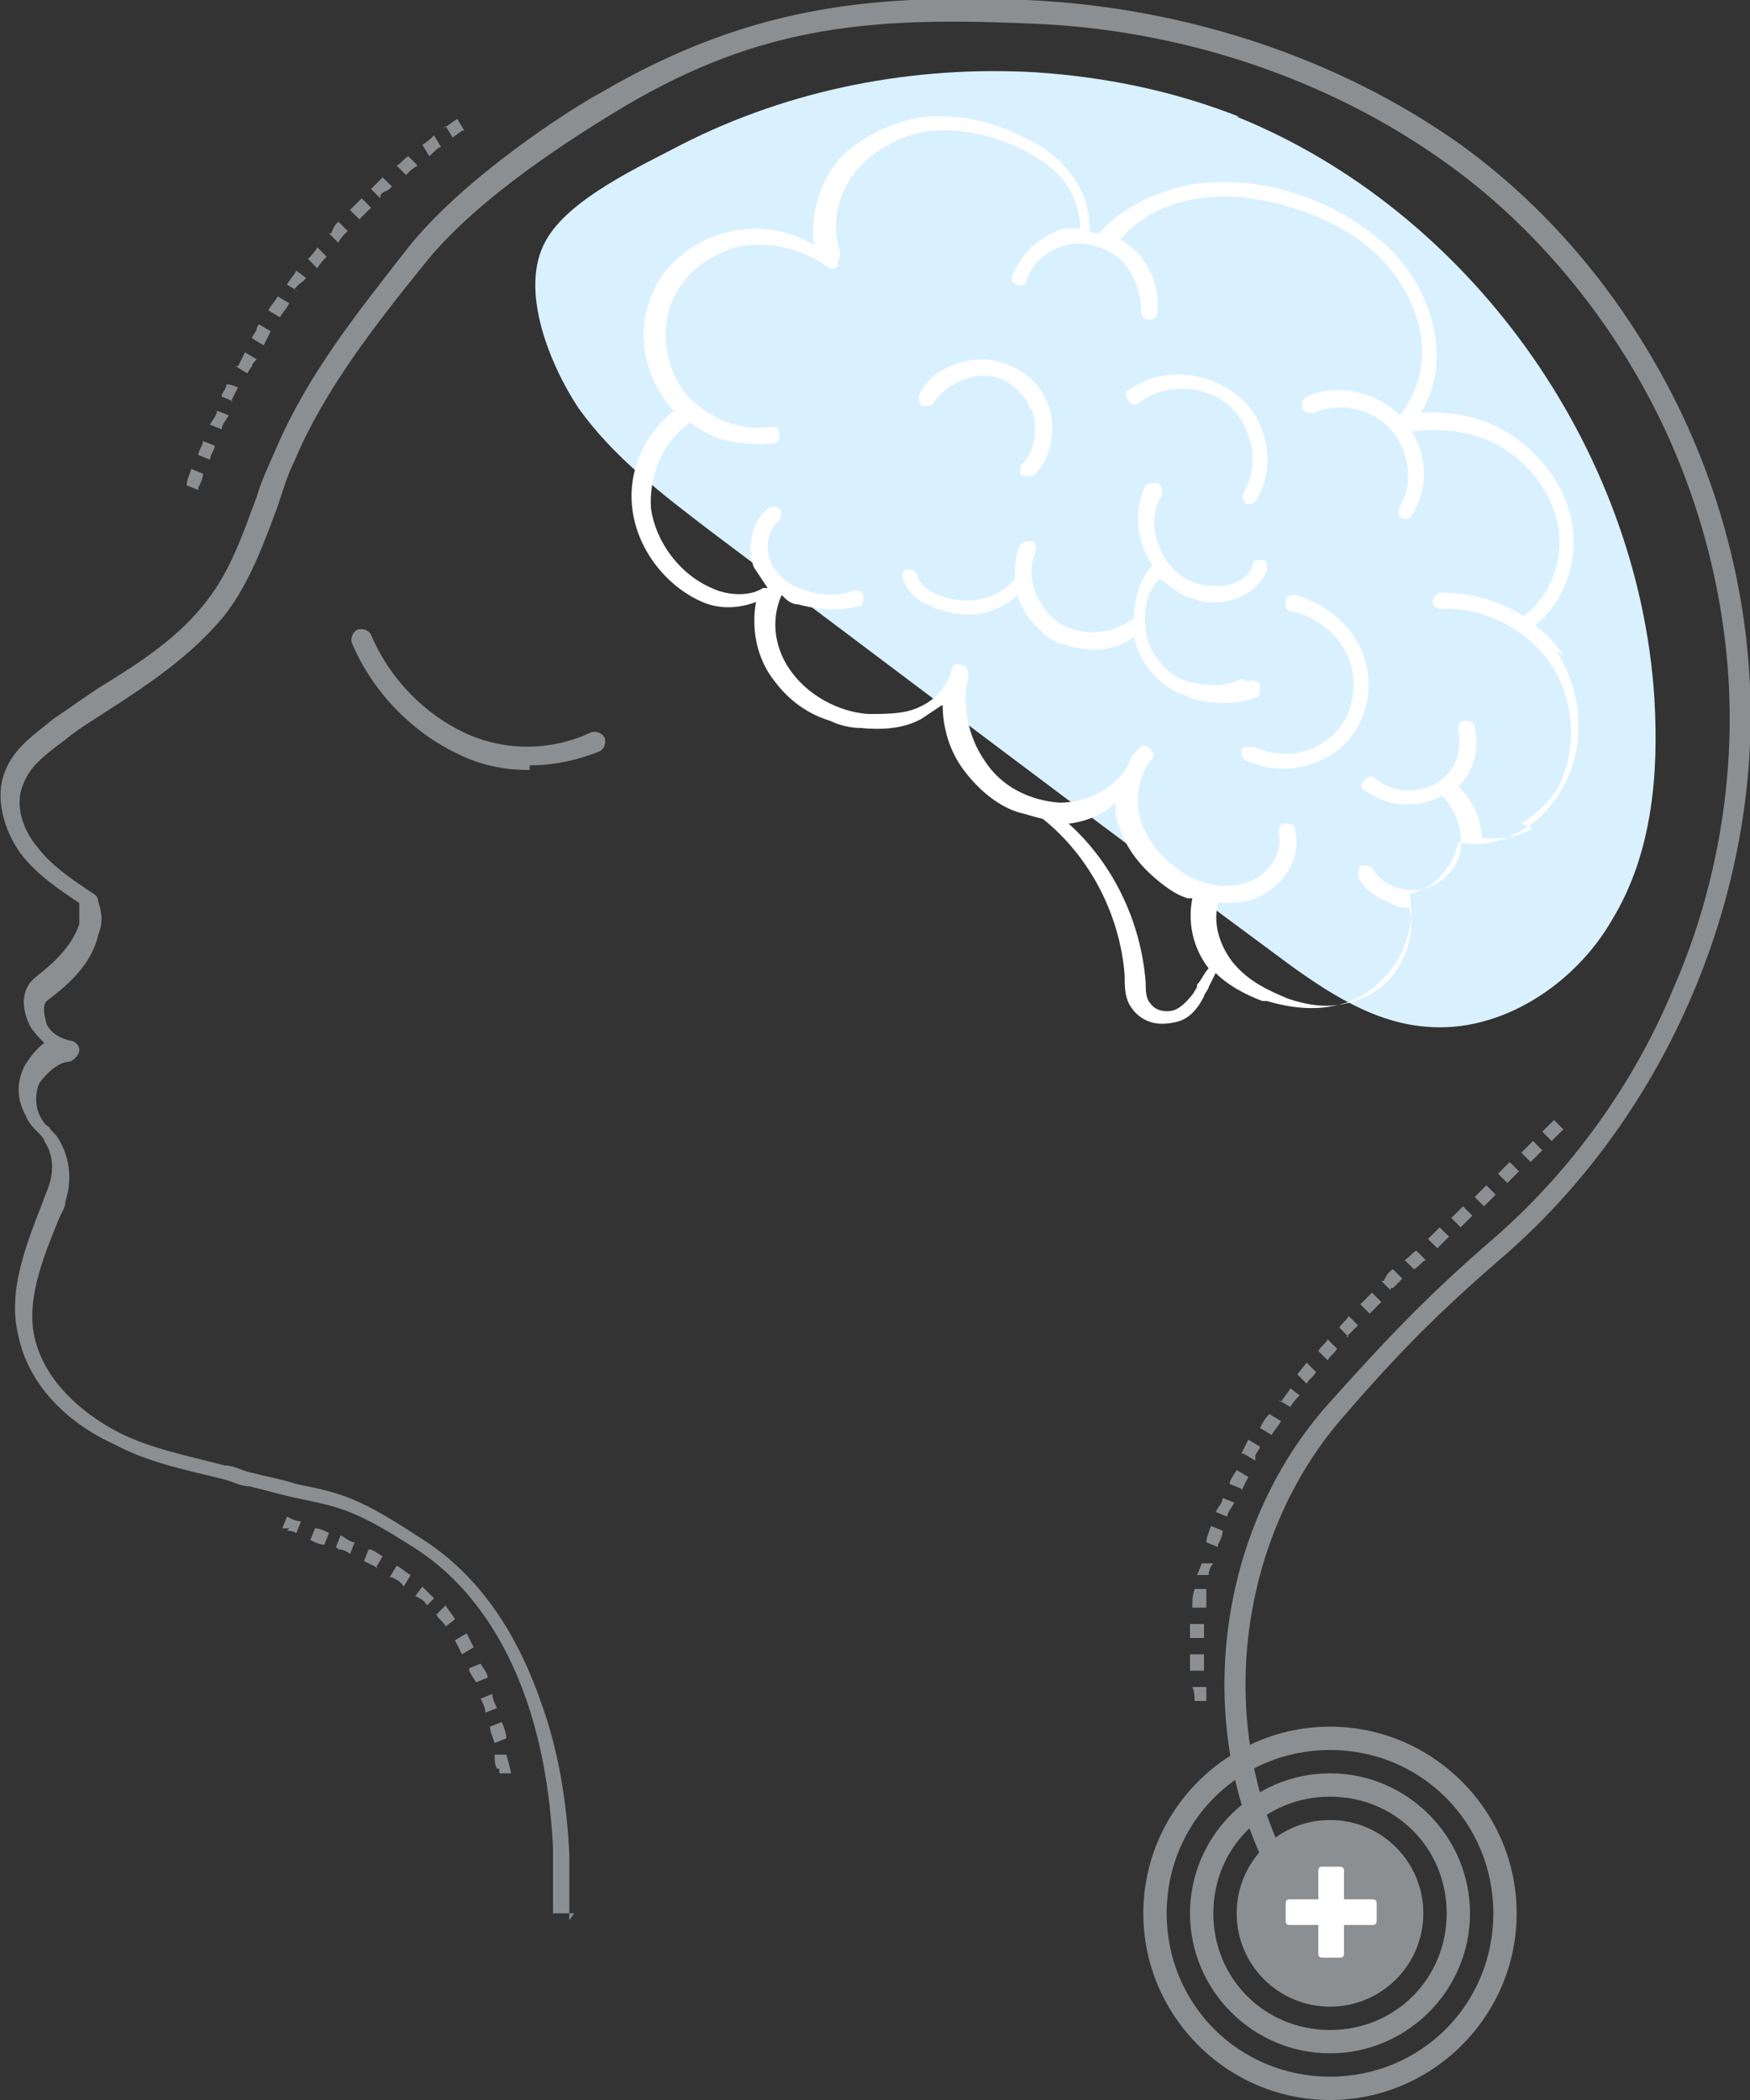<?xml version="1.0" encoding="UTF-8"?>
<svg id="Capa_1" xmlns="http://www.w3.org/2000/svg" version="1.1" viewBox="0 0 75 90">
  <rect x="0" y="0" width="75" height="90" fill="#333333" stroke="none"/>
  <!-- Generator: Adobe Illustrator 29.1.0, SVG Export Plug-In . SVG Version: 2.1.0 Build 142)  -->
  <defs>
    <style>
      .st0, .st1 {
        fill: #fff;
      }

      .st0, .st2 {
        fill-rule: evenodd;
      }

      .st2, .st3 {
        fill: #8c8f92;
      }

      .st4 {
        fill: #d9f1ff;
      }
    </style>
  </defs>
  <path class="st4" d="M53,5c9.9,4,17.2,14.1,17.9,24.9.2,3.3-.1,6.7-1.8,9.5-1.6,2.8-4.8,4.9-8,4.6-2.5-.2-4.7-1.8-6.7-3.3-8-5.9-15.9-11.9-23.9-17.9-2.1-1.6-4.2-3.2-5.7-5.3-1.2-1.8-2.6-5.1-1.4-7.2,1-1.8,4.1-3.2,5.8-4.1,4.7-2.4,10-3.4,15.2-3.1,3,.2,5.9.8,8.7,1.9Z"/>
  <path class="st3" d="M24.6,82h-.9v-2.8c-.4-8.2-3.9-11.6-6-12.9-2.5-1.6-3.1-1.7-5-2.1-.5-.1-1.2-.3-2-.5-.4,0-.7-.2-1.1-.3-1.6-.4-3.2-.7-4.7-1.5-2.2-1-3.7-2.7-4.1-4.6-.5-1.9.3-3.9,1-5.7.1-.3.2-.5.3-.8.2-.6.2-1.3-.2-1.9,0-.1-.2-.3-.3-.4-.2-.2-.4-.4-.5-.7-.4-.7-.4-1.5,0-2.2.2-.3.5-.7.8-.9-.2-.2-.4-.4-.6-.7-.4-.8-.4-1.6.2-2.1.9-.7,1.6-1.4,1.9-2.3,0-.3,0-.6,0-.9-.9-.6-1.8-1.2-2.5-2.1-.8-1.1-1.1-2.5-.7-3.5.4-1.1,1.4-1.7,2.1-2.3.6-.4,1.3-.9,1.9-1.3,1.8-1.1,3.5-2.2,4.7-3.8,1-1.3,1.5-2.8,2.1-4.4.2-.7.5-1.3.8-2,1.4-3.3,3.6-6,5.7-8.7,2.4-3,6.9-5.9,8.2-6.6C32.5,0,38-.2,44,0c6.8.3,13.4,2.5,18.6,6.2,3.6,2.6,6.6,6.1,8.8,10.2,2.2,4.1,3.4,8.6,3.6,13,.2,4.5-.7,9.1-2.5,13.3-1.8,4.2-4.5,8-7.9,11-2.9,2.5-4.6,4.2-7.1,7.1-4.4,5.1-5.4,12.9-2.4,18.9l-.8.4c-3.2-6.4-2.1-14.6,2.6-19.9,2.6-2.9,4.3-4.7,7.2-7.2,3.2-2.8,5.9-6.5,7.6-10.6,1.8-4.1,2.6-8.6,2.4-12.9-.2-4.3-1.4-8.7-3.5-12.6-2.1-3.9-5.1-7.4-8.6-9.9-5-3.6-11.4-5.8-18.1-6-7-.3-11.7.2-17.7,3.9-1.3.8-5.7,3.5-8,6.4-2.1,2.6-4.3,5.4-5.6,8.5-.3.6-.5,1.3-.7,1.9-.6,1.6-1.2,3.3-2.3,4.7-1.4,1.7-3.2,2.9-4.9,4-.6.4-1.3.8-1.9,1.3-.8.6-1.5,1.1-1.8,1.9-.4.9,0,2,.6,2.7.6.8,1.5,1.4,2.4,2,0,0,.2.1.2.3.2.6.2,1,0,1.5-.3,1.3-1.4,2.2-2.2,2.8-.2.2-.1.6,0,1,.2.4.6.6,1,.7.2,0,.4.2.4.4,0,.2-.2.4-.4.5-.5,0-1,.5-1.3.9-.2.4-.2,1,0,1.4.1.2.2.4.4.5.1.2.3.3.4.5.5.8.6,1.8.3,2.7,0,.3-.2.5-.3.8-.7,1.7-1.4,3.5-1,5.1.4,1.6,1.7,3,3.6,4,1.4.7,3,1,4.5,1.4.4,0,.7.2,1.1.3.8.2,1.4.3,2,.5,2,.4,2.7.6,5.3,2.3,2.4,1.5,4.1,3.9,5.2,7.1.7,1.9,1.1,4.2,1.2,6.5h0v2.8h0Z"/>
  <path class="st3" d="M22.7,33c-1.1,0-2.1-.2-3.1-.7-1.9-.9-3.6-2.6-4.5-4.7-.1-.2,0-.5.2-.6.2-.1.5,0,.6.2.8,1.9,2.3,3.4,4,4.2,1.7.8,3.7.8,5.4,0,.2-.1.5,0,.6.2.1.2,0,.5-.2.6-1,.4-2,.6-3,.6Z"/>
  <path class="st2" d="M49,82c0,4.4,3.6,8,8,8s8-3.6,8-8-3.6-8-8-8-8,3.6-8,8ZM50,82c0-3.9,3.1-7,7-7s7,3.1,7,7-3.1,7-7,7-7-3.1-7-7Z"/>
  <path class="st2" d="M51,82c0,3.3,2.7,6,6,6s6-2.7,6-6-2.7-6-6-6-6,2.7-6,6ZM52,82c0-2.8,2.2-5,5-5s5,2.2,5,5-2.2,5-5,5-5-2.2-5-5Z"/>
  <circle class="st3" cx="57" cy="82" r="4"/>
  <path class="st0" d="M67,28.1c-.3-.5-.7-.9-1.2-1.3,1.2-1,1.8-2.6,1.6-4.2-.2-1.6-1.3-3.1-2.7-4-1.1-.7-2.4-1-3.8-.9.6-1,.8-2.2.6-3.3-.2-1.4-.9-2.7-2-3.8-1-.9-2.2-1.7-3.7-2.2-1.6-.6-3.2-.7-4.7-.5-1.6.3-3,1-4,2.1-.1,0-.3,0-.4-.1,0-.8-.2-1.6-.7-2.3-.5-.7-1.2-1.3-2.1-1.7-1.3-.7-2.8-1-4.2-.9-1.5.2-2.9.9-3.8,1.9-.8,1-1.2,2.4-1,3.6-1.2-.7-2.6-.9-3.9-.5-1.5.4-2.8,1.6-3.2,3-.5,1.5-.1,3.2.9,4.4,0,0,.1.2.2.2-1.3,1-2,2.6-1.8,4.2.2,1.7,1.4,3.3,3,4,0,0,0,0,0,0h0s0,0,0,0c.7.3,1.5.3,2.3,0-.2,1.1,0,2.4.8,3.4.6.8,1.4,1.4,2.4,1.7.4.2.9.3,1.3.3,1,.1,1.9,0,2.6-.4.3-.2.6-.4.9-.6,0,1,.3,2,.9,2.8.6.8,1.4,1.5,2.3,1.8.4.1.7.2,1.1.3,0,0,0,0,0,0,2,1.6,3.3,4.1,3.5,6.7h0c0,.5,0,1,.3,1.4.2.3.5.5.8.6.3.1.7.1,1.1,0,.5-.1.9-.5,1.2-1.1,0-.1.2-.3.2-.4h0c.1-.2.2-.4.3-.6.5.5,1.2.9,2,1.2h0s0,0,0,0c0,0,.1,0,.2,0,1,.3,2,.4,2.9.2,1.1-.2,2-.9,2.6-1.8.6-.9.8-2,.6-3,0,0,0,0,0,0,1.1-.2,1.9-1.2,2.1-2.2.9.2,1.8,0,2.7-.5.7-.4,1.4-1.1,1.8-1.9,1-1.8.8-4.1-.3-5.8ZM51.2,42.5c-.3.4-.6.7-.9.8-.4.1-.8,0-1-.3-.2-.2-.2-.6-.2-.9h0c-.2-2.6-1.4-5.1-3.3-6.8.8-.1,1.5-.4,2-.9,0,.4,0,.7.2,1.1.3,1,1.1,1.9,2.1,2.6.3.2.5.3.8.4,0,0,.1,0,.2,0h0c-.2,1,0,2.1.7,3-.2.2-.3.5-.5.7,0,0,0,0,0,.1h0c0,0-.1.2-.2.3ZM65.2,35.3c.6-.4,1.2-.9,1.6-1.6.8-1.6.7-3.6-.3-5.2-1-1.5-2.9-2.5-4.7-2.4-.2,0-.4-.1-.4-.3,0-.2.1-.3.3-.4,1.3,0,2.5.3,3.6,1,1.1-.8,1.7-2.3,1.5-3.7-.2-1.4-1.1-2.7-2.4-3.5-1.1-.7-2.6-.9-3.9-.7.7,1.1.7,2.5,0,3.6,0,.1-.3.2-.4.1,0,0,0,0,0,0-.2,0-.2-.3-.1-.5.6-1,.4-2.4-.4-3.3-.8-.9-2.2-1.2-3.3-.7-.2,0-.4,0-.5-.2,0-.2,0-.4.2-.5,1.3-.6,3-.2,4,.8,0,0,0,0,0,0,0,0,0,0,0,0,.7-.9,1.1-2.1.9-3.4-.2-1.2-.8-2.4-1.8-3.4-.9-.9-2-1.5-3.4-2-1.5-.5-3-.7-4.3-.5-1.4.2-2.6.8-3.4,1.8.2,0,.3.2.5.3.8.7,1.2,1.7,1.1,2.8,0,.2-.2.3-.4.3-.2,0-.3-.2-.3-.4,0-.8-.3-1.6-.9-2.2-.6-.5-1.5-.8-2.3-.6-.8.2-1.5.8-1.7,1.5,0,.2-.3.3-.4.2-.2,0-.3-.3-.2-.4.4-1,1.2-1.7,2.2-2,.2,0,.4,0,.7,0,0-.6-.2-1.3-.6-1.9-.4-.6-1.1-1.1-1.9-1.5-1.2-.6-2.6-.9-3.8-.8-1.3.1-2.5.8-3.3,1.7-.8,1-1.1,2.3-.7,3.5,0,.1,0,.3-.1.4,0,0,0,.1,0,.2-.1.1-.3.2-.5,0-1.1-.8-2.6-1.1-3.9-.8-1.3.4-2.4,1.3-2.8,2.6-.4,1.2-.1,2.7.7,3.7.9,1,2.3,1.6,3.6,1.4.2,0,.4,0,.4.3,0,.2,0,.4-.3.4-.8.1-1.5,0-2.3-.2-.4-.2-.9-.4-1.2-.7-1.2.8-1.8,2.3-1.7,3.7.2,1.4,1.2,2.8,2.6,3.4.6.3,1.6.4,2.2,0,0,0,.1,0,.2,0-.2-.3-.4-.6-.6-.9-.3-.9-.1-1.9.6-2.5.1-.1.4-.1.5,0,.1.1.1.4,0,.5-.5.4-.6,1.1-.4,1.7.2.6.8,1.1,1.5,1.3.6.2,1.4.3,2.1,0,.2,0,.4,0,.4.3,0,.2,0,.4-.3.4-.9.2-1.8.1-2.5-.1,0,0,0,0,0,0-.3,0-.5-.2-.7-.4h0c-.5,1.1-.3,2.4.5,3.4.7.9,1.9,1.6,3.2,1.7.8,0,1.6,0,2.2-.3.7-.3,1.2-.9,1.4-1.6,0-.2.2-.3.4-.2.2,0,.3.2.3.4,0,0,0,0,0,0,0,0,0,0,0,0,0,0,0,0,0,.1-.3,1.2,0,2.6.7,3.6.7,1.1,1.9,1.7,3.2,1.8,1.3,0,2.5-.7,3-1.7,0,0,0,0,0,0,0-.2.2-.4.4-.6.1-.2.3-.2.5,0s.2.3,0,.5c-.5.7-.7,1.7-.4,2.6.3.9.9,1.6,1.8,2.2.9.6,2,.7,2.8.4.9-.3,1.5-1.3,1.3-2.1,0-.2,0-.4.3-.4.2,0,.4,0,.4.3.3,1.2-.5,2.4-1.7,2.9-.5.2-1.1.2-1.6.2-.2.8,0,1.7.6,2.5.7.9,1.7,1.3,2.4,1.6.9.3,1.7.4,2.5.2.9-.2,1.7-.7,2.2-1.5.5-.8.7-1.7.5-2.6-.3,0-.5,0-.8-.2-.6-.2-1.1-.6-1.4-1.1,0-.2,0-.4.1-.5.2,0,.4,0,.5.1.4.7,1.3,1.1,2.2.9.8-.2,1.5-.9,1.6-1.7.1-.8-.2-1.7-.8-2.3,0,0,0,0,0,0,0,0,0,0,0,0-.7.4-1.7.5-2.5.2-.3-.1-.6-.3-.8-.4-.2-.1-.2-.3,0-.5.1-.1.3-.2.5,0,.7.6,1.8.6,2.5.2.8-.4,1.2-1.4,1-2.3,0-.2,0-.4.3-.4.2,0,.4,0,.4.3.2.9,0,1.8-.7,2.5.6.6,1,1.4,1,2.2,0,0,0,0,0,0,.7.1,1.5,0,2.2-.4Z"/>
  <path class="st1" d="M44.2,17.5c.3.8.2,1.8-.4,2.4-.1.1-.1.4,0,.5,0,0,0,0,.1,0,.1,0,.3,0,.4,0,.8-.8,1-2.1.6-3.1-.4-1.1-1.5-1.8-2.7-1.9-1.2,0-2.3.5-2.8,1.5,0,.2,0,.4.1.5.2,0,.4,0,.5-.1.4-.7,1.3-1.2,2.2-1.2.9,0,1.7.7,2,1.5Z"/>
  <path class="st1" d="M55.5,25.5c-.2,0-.4,0-.4.3,0,.2,0,.4.3.4,1.2.3,2.2,1.2,2.5,2.3.3,1.1,0,2.4-.9,3.1-.9.8-2.2.9-3.3.4-.2,0-.4,0-.5.1,0,.2,0,.4.2.5.1,0,.2.1.3.1,1.2.5,2.7.2,3.7-.6,1.1-.9,1.5-2.5,1.1-3.8-.4-1.4-1.6-2.4-3-2.8Z"/>
  <path class="st1" d="M53.2,29.1c-.8.4-1.8.3-2.6,0-.8-.4-1.4-1.2-1.5-2.1-.1-.8,0-1.6.6-2.2.4.3.8.6,1.2.8.3,0,.5.2.8.2,1,.1,2.2-.3,2.6-1.4,0-.2,0-.4-.2-.4-.2,0-.4,0-.4.2-.2.7-1.1,1-1.8.9-.9,0-1.7-.6-2.1-1.4-.4-.8-.5-1.7,0-2.5,0-.2,0-.4-.2-.5-.2,0-.4,0-.5.1-.5,1-.4,2.2.1,3.1,0,0,.1.2.2.3-.5.6-.8,1.4-.8,2.3-.9.7-2.3.8-3.2.2-1-.7-1.5-2-1-3.1,0-.2,0-.4-.2-.4-.2,0-.4,0-.5.2-.2.4-.2.9-.2,1.4-.4.5-1,.8-1.6.9-.6.1-1.3,0-1.9-.3-.2-.1-.6-.4-.7-.7,0-.2-.2-.3-.4-.3-.2,0-.3.2-.2.4.2.6.6.9,1,1.1.2,0,.3.2.5.2.6.2,1.2.3,1.8.2.6-.1,1.2-.4,1.6-.8.2.7.7,1.3,1.3,1.8.2.1.4.3.7.3,1,.4,2.2.3,3-.3.2,1,.9,1.9,1.9,2.4.1,0,.3.1.5.2.9.3,2,.3,2.8,0,.2,0,.2-.3.2-.5,0-.2-.3-.3-.5-.2Z"/>
  <path class="st1" d="M48.4,17.2c.1.2.3.2.5,0,1.1-.8,2.8-.7,3.8.2,1,.9,1.3,2.6.6,3.7-.1.2,0,.4.1.5,0,0,0,0,0,0,.2,0,.3,0,.4-.1.9-1.4.6-3.4-.7-4.5-1.3-1.1-3.3-1.3-4.7-.3-.2.1-.2.3,0,.5Z"/>
  <path class="st2" d="M19.1,5.4l.3.5c.1-.1.3-.2.4-.3,0,0,0,0,.1,0l-.3-.5c-.2.1-.4.3-.6.4ZM18.4,6.7l-.3-.5c.2-.1.4-.3.5-.4l.3.5c-.1,0-.3.2-.4.3h0s0,0-.1.1ZM17,7.1l.4.4h0c.2-.2.3-.3.5-.4l-.4-.4c-.2.1-.3.3-.5.4ZM16.3,8.5l-.4-.4c.2-.2.3-.3.5-.5l.4.4c0,0-.2.2-.3.2h0s0,0,0,0c0,0-.2.1-.2.2ZM15,9l.4.4.5-.5-.4-.4c-.2.2-.3.3-.5.5ZM14.5,10.4l-.4-.4h.1c.1-.3.2-.4.3-.5l.4.4c-.2.2-.3.3-.4.5ZM13.2,11.1l.4.4c.1-.2.3-.4.4-.5l-.4-.4c-.1.2-.3.4-.4.5ZM12.8,12.5l-.5-.3c.1-.2.3-.4.4-.6l.4.3c0,.1-.2.2-.3.3h0c0,0-.1.1-.2.2ZM11.5,13.3l.5.3c.1-.2.3-.4.4-.6l-.5-.3c-.1.2-.3.4-.4.6ZM11.3,14.8l-.5-.3c0-.1.2-.3.2-.4,0,0,0-.1.1-.2l.5.3c-.1.2-.2.4-.3.6ZM10.1,15.7l.5.3c0,0,.1-.2.2-.3h0c0-.1.1-.2.2-.3l-.5-.3c-.1.2-.2.4-.3.6ZM10,17.2l-.5-.2c0-.2.2-.3.2-.5h0c0-.1.5.1.5.1-.1.2-.2.4-.3.6ZM9,18.2l.5.2c0-.2.2-.4.3-.6l-.5-.2h0c0,.2-.2.4-.3.6ZM9,19.7l-.5-.2c0-.2.2-.4.2-.6h0l.5.2c0,.2-.2.4-.2.6ZM8.5,21l-.5-.2c0-.2.1-.4.2-.7l.5.2c0,.2-.1.4-.2.6Z"/>
  <path class="st2" d="M66.1,48.5l.4.4c0,0,.1-.1.2-.2.1-.1.2-.2.3-.3l-.4-.4c-.2.2-.3.3-.5.5h0ZM65.6,49.8l-.4-.4c.2-.2.3-.3.5-.5h0s.4.4.4.4c-.2.2-.3.3-.5.5ZM64.2,50.3l.4.4c.2-.2.3-.3.5-.5l-.4-.4c-.2.2-.3.3-.5.5ZM63.6,51.7l-.4-.4c.2-.2.3-.3.5-.5h0s.4.4.4.4c0,0-.2.2-.2.2h0s0,0,0,0h0c0,0-.2.2-.2.2ZM62.2,52.2l.4.4.5-.5-.4-.4-.5.5ZM61.6,53.5l-.4-.4c.2-.2.3-.3.5-.5l.4.4c-.2.2-.3.3-.5.5ZM60.2,54l.4.4c.2-.1.3-.3.5-.4h0s-.4-.4-.4-.4h0s0,0,0,0h0c-.2.1-.3.3-.5.4ZM59.6,55.3l-.4-.4h.1c.1-.2.2-.4.4-.5l.4.4c-.1.1-.2.2-.4.4h-.1ZM58.3,55.9l.4.4c.2-.2.3-.3.5-.5l-.4-.4c-.2.2-.3.3-.5.5ZM57.8,57.3l-.4-.4c.1-.2.3-.3.4-.5h0s.4.4.4.4c-.2.2-.3.3-.5.5ZM56.5,57.9l.4.4c.1-.2.3-.3.4-.5h0s0,0,0,0h0s-.4-.4-.4-.4c-.1.2-.3.3-.4.5h0s0,0,0,0h0s0,0,0,0ZM56,59.3l-.4-.4.4-.5.4.4c-.1.2-.3.3-.4.5ZM54.8,60l.5.3c.1-.2.3-.4.4-.5l-.4-.3c-.1.2-.3.4-.4.6ZM54.5,61.5l-.5-.3c.1-.2.2-.4.4-.6l.5.3c-.1.2-.3.4-.4.6ZM53.3,62.3l.5.3v-.2h0c0-.1.2-.3.2-.4l-.5-.3c-.1.2-.2.4-.3.6ZM53.2,63.8l-.5-.2c0-.2.2-.4.3-.6l.5.3c-.1.2-.2.4-.3.6ZM52.1,64.8l.5.2c0-.2.2-.4.3-.6l-.5-.2c0,.2-.2.4-.3.6ZM52.2,66.3l-.5-.2c0-.2.1-.4.2-.7l.5.2c0,.2-.1.4-.2.6ZM51.3,67.5h.5c0,0,0-.3.2-.5h-.5c0,0-.1.3-.2.5ZM51.7,68.9h-.6c0-.3,0-.5.1-.8h.5c0,.3,0,.5,0,.8ZM51,70.2h.6c0-.2,0-.4,0-.6h-.6c0,.2,0,.4,0,.6ZM51,71.6c0-.2,0-.5,0-.7h0s.6,0,.6,0c0,.2,0,.4,0,.7h-.6ZM51.2,73c0-.2,0-.5-.1-.7h.6c0,.1,0,.4,0,.6h-.5Z"/>
  <path class="st2" d="M12.3,65.6c.1,0,.2,0,.4.1l.2-.5c-.2,0-.4-.1-.6-.2l-.2.5c0,0,.2,0,.3,0ZM13.9,66.2c-.2,0-.4-.1-.6-.2l.2-.5c.2,0,.4.1.6.2l-.2.5ZM14.5,66.4c.2,0,.4.1.5.2l.2-.5c-.2,0-.4-.2-.6-.3l-.2.5h0ZM16.2,67.2c-.2-.1-.4-.2-.6-.3l.2-.5c.2,0,.4.2.6.3l-.3.5ZM16.8,67.6c.2.1.4.2.5.4l.3-.5c-.2-.1-.4-.3-.6-.4l-.3.5ZM18.3,68.8c-.1-.2-.3-.3-.5-.4l.3-.4c.2.2.3.3.5.5l-.4.4ZM18.7,69.2c.1.2.3.3.4.5l.4-.3c-.1-.2-.3-.4-.4-.6l-.4.4ZM19.8,70.9c-.1-.2-.2-.4-.3-.6l.5-.3c.1.2.2.4.3.6l-.5.3ZM20.1,71.5c0,.2.2.4.3.6l.5-.2c0-.2-.2-.4-.3-.6l-.5.2ZM20.8,73.4c0-.2-.1-.4-.2-.6l.5-.2h0c0,0,0,0,0,0h0s0,0,0,0c0,.2.1.4.2.6l-.5.2ZM21,74c0,.2.1.4.2.7l.5-.2c0-.2-.1-.5-.2-.7l-.5.2ZM21.4,75.8c0,0,0,.1,0,.2h.5c0-.1-.2-.8-.2-.8h-.5c0,.3,0,.4.1.6h0s0,0,0,0h0Z"/>
  <path class="st1" d="M58.8,81.4h-1.2v-1.2c0-.1,0-.2-.2-.2h-.7c-.1,0-.2,0-.2.2v1.2h-1.2c-.1,0-.2,0-.2.2v.7c0,.1,0,.2.2.2h1.2v1.2c0,.1,0,.2.2.2h.7c.1,0,.2,0,.2-.2v-1.2h1.2c.1,0,.2,0,.2-.2v-.7c0-.1,0-.2-.2-.2Z"/>
</svg>